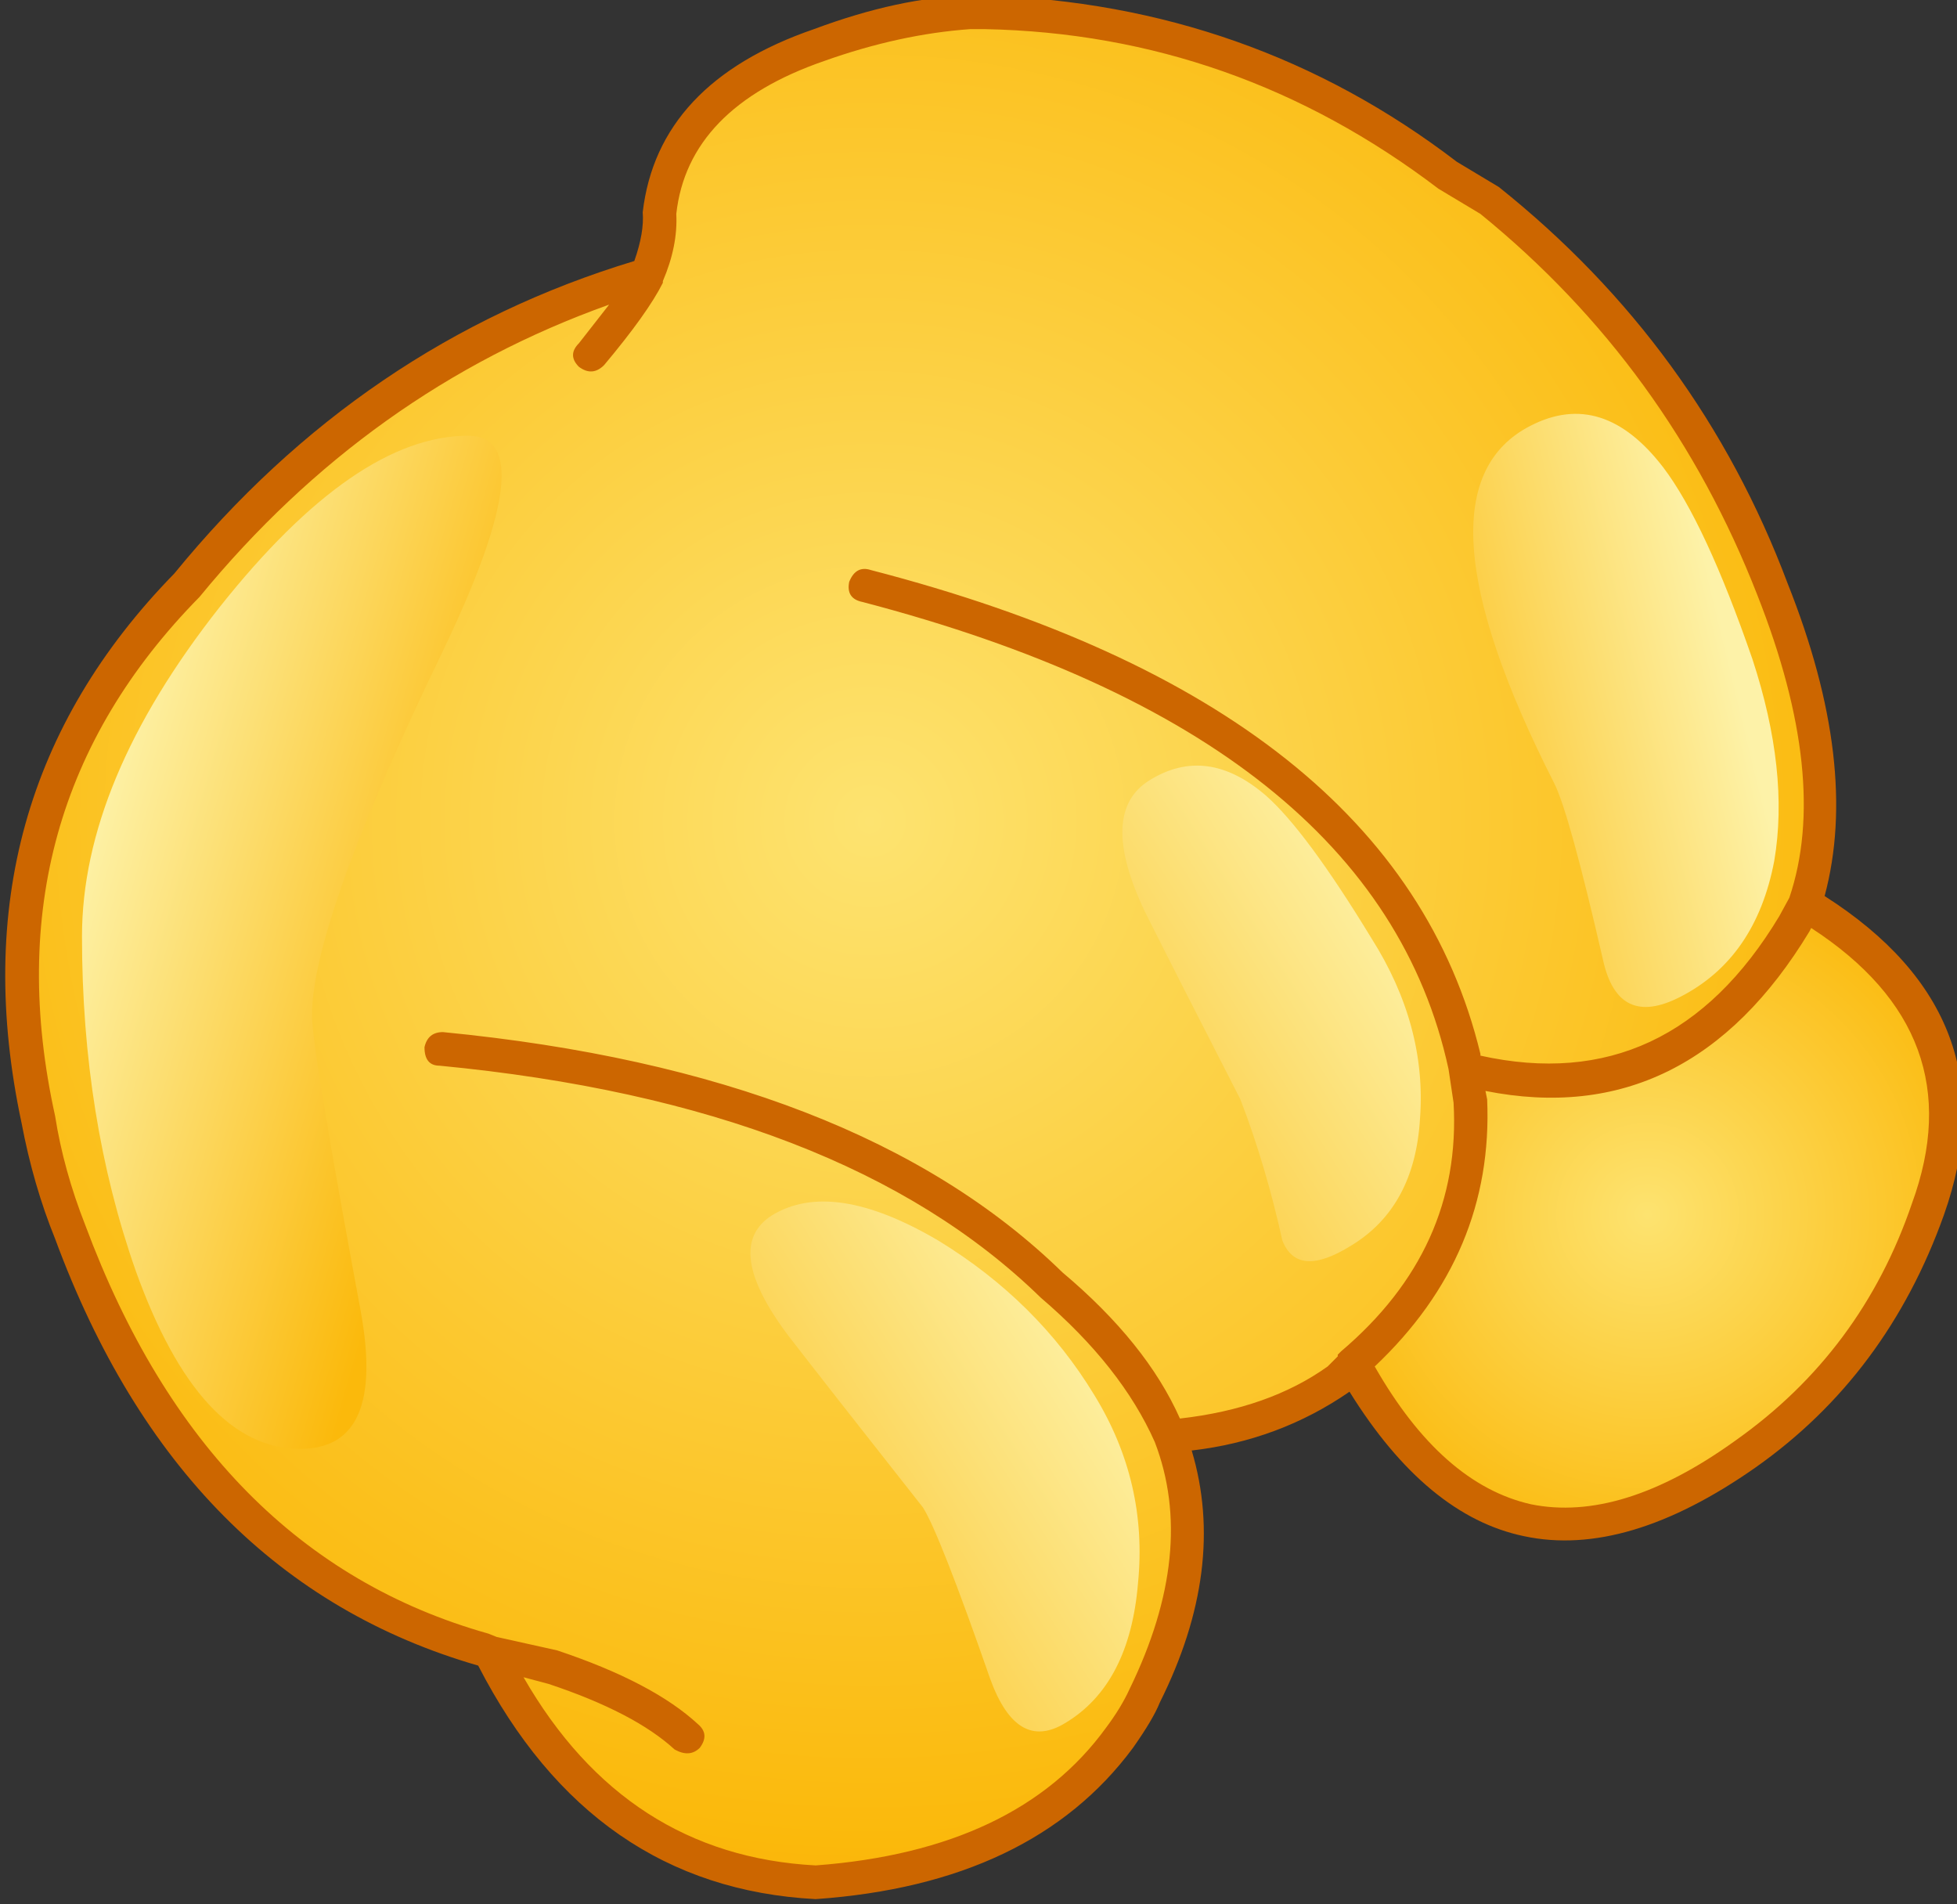 <?xml version="1.0" encoding="iso-8859-1"?>
<!-- Generator: Adobe Illustrator 18.1.1, SVG Export Plug-In . SVG Version: 6.00 Build 0)  -->
<svg version="1.1" xmlns="http://www.w3.org/2000/svg" xmlns:xlink="http://www.w3.org/1999/xlink" x="0px" y="0px"
	 viewBox="0 0 78.148 76.028" style="enable-background:new 0 0 78.148 76.028;" xml:space="preserve">
<rect x="0" y="0" width="78.148" height="76.028" fill="#333333" stroke="none"/>
<g id="Layer_7">
	<g transform="matrix( 1, 0, 0, 1, 658.7,266.4) ">
		<g transform="matrix( 1.341, 0, 0, 1.341, -1275,-844.2) ">
			<g>
				<g id="handdsssSymbol_8_0_Layer0_0_MEMBER_0_FILL">
					
						<radialGradient id="SVGID_1_" cx="112.85" cy="344.857" r="25.25" gradientTransform="matrix(1.34 0 0 1.342 334.262 -7.472)" gradientUnits="userSpaceOnUse">
						<stop  offset="0" style="stop-color:#FDE370"/>
						<stop  offset="0.898" style="stop-color:#FBB90B"/>
						<stop  offset="1" style="stop-color:#FBAB0B"/>
					</radialGradient>
					<path style="fill:url(#SVGID_1_);" d="M503.967,436.842l-1.3-0.8c-4.033-3.035-8.615-4.636-13.748-4.802h-0.4
						c-1.433,0.033-2.95,0.367-4.549,1c-2.9,0.934-4.483,2.568-4.749,4.902c0.033,0.567-0.083,1.201-0.35,1.901
						c-5.466,1.601-10.048,4.686-13.748,9.255c-4.299,4.402-5.766,9.705-4.399,15.908c0.233,1.267,0.55,2.384,0.95,3.352
						c2.466,6.67,6.582,10.822,12.348,12.456l0.15,0.05c2.166,4.335,5.383,6.62,9.648,6.853c4.166-0.3,7.199-1.734,9.099-4.302
						c0.367-0.467,0.617-0.9,0.75-1.301c1.4-2.801,1.65-5.369,0.75-7.704c1.966-0.133,3.633-0.684,4.999-1.651l0.4-0.45
						c2.533-2.168,3.716-4.786,3.549-7.854l-0.15-1.051l0.3,0.15c3.999,0.934,7.166-0.517,9.499-4.352l0.3-0.6
						c0.867-2.535,0.55-5.669-0.95-9.405C510.633,443.796,507.833,439.944,503.967,436.842z"/>
				</g>
			</g>
		</g>
		<g transform="matrix( 1.341, 0, 0, 1.341, -1275,-844.2) ">
			<g>
				<g id="handdsssSymbol_8_0_Layer0_0_MEMBER_1_FILL">
					
						<radialGradient id="SVGID_2_" cx="112.861" cy="344.856" r="9.019" gradientTransform="matrix(1.34 0 0 1.342 357.409 4.234)" gradientUnits="userSpaceOnUse">
						<stop  offset="0" style="stop-color:#FDE370"/>
						<stop  offset="0.898" style="stop-color:#FBB90B"/>
						<stop  offset="1" style="stop-color:#FBAB0B"/>
					</radialGradient>
					<path style="fill:url(#SVGID_2_);" d="M499.818,471.509l0.15,0.15c2.933,5.136,6.799,5.97,11.598,2.501
						c2.566-1.834,4.383-4.269,5.449-7.304c1.333-3.735,0.15-6.737-3.549-9.004v0.05l-0.45,0.5
						c-2.333,3.835-5.499,5.286-9.499,4.352l-0.3-0.15l0.15,1.051C503.534,466.723,502.351,469.341,499.818,471.509z"/>
				</g>
			</g>
		</g>
		<g transform="matrix( 1.341, 0, 0, 1.341, -1275,-844.2) ">
			<g>
				<g id="handdsssSymbol_8_0_Layer0_0_MEMBER_2_FILL">
					
						<linearGradient id="SVGID_3_" gradientUnits="userSpaceOnUse" x1="839.248" y1="148.88" x2="831.098" y2="146.905" gradientTransform="matrix(1.34 0 0 -1.342 -613.343 650.85)">
						<stop  offset="0" style="stop-color:#FDF2A8"/>
						<stop  offset="1" style="stop-color:#FBB90B"/>
					</linearGradient>
					<path style="fill:url(#SVGID_3_);" d="M509.116,444.796c-1.2-1.567-2.516-1.984-3.949-1.251c-2.5,1.267-2.266,4.819,0.7,10.655
						c0.3,0.6,0.783,2.351,1.45,5.253c0.3,1.367,1.067,1.734,2.3,1.101c1.5-0.767,2.433-2.118,2.8-4.052
						c0.3-1.768,0.083-3.768-0.65-6.003C510.833,447.798,509.949,445.897,509.116,444.796z"/>
				</g>
			</g>
		</g>
		<g transform="matrix( 1.341, 0, 0, 1.341, -1275,-844.2) ">
			<g>
				<g id="handdsssSymbol_8_0_Layer0_0_MEMBER_3_FILL">
					
						<linearGradient id="SVGID_4_" gradientUnits="userSpaceOnUse" x1="831.998" y1="143.795" x2="821.598" y2="137.22" gradientTransform="matrix(1.34 0 0 -1.342 -613.343 650.85)">
						<stop  offset="0" style="stop-color:#FDF2A8"/>
						<stop  offset="1" style="stop-color:#FBB90B"/>
					</linearGradient>
					<path style="fill:url(#SVGID_4_);" d="M500.418,458.803c-1.3-2.134-2.35-3.552-3.15-4.252c-1.167-1-2.316-1.151-3.449-0.45
						c-1.033,0.634-1.083,1.934-0.15,3.902c0.567,1.134,1.516,3.001,2.85,5.603c0.5,1.301,0.917,2.701,1.25,4.202
						c0.3,0.767,0.983,0.817,2.05,0.15c1.266-0.767,1.95-2.034,2.05-3.802C502.001,462.321,501.517,460.537,500.418,458.803z"/>
				</g>
			</g>
		</g>
		<g transform="matrix( 1.341, 0, 0, 1.341, -1275,-844.2) ">
			<g>
				<g id="handdsssSymbol_8_0_Layer0_0_MEMBER_4_FILL">
					
						<linearGradient id="SVGID_5_" gradientUnits="userSpaceOnUse" x1="825.472" y1="134.21" x2="814.847" y2="127.485" gradientTransform="matrix(1.34 0 0 -1.342 -613.343 650.85)">
						<stop  offset="0" style="stop-color:#FDF2A8"/>
						<stop  offset="1" style="stop-color:#FBB90B"/>
					</linearGradient>
					<path style="fill:url(#SVGID_5_);" d="M492.169,472.41c-1.133-1.868-2.683-3.402-4.649-4.602
						c-2.1-1.234-3.749-1.484-4.949-0.75c-1,0.634-0.833,1.834,0.5,3.602c0.8,1.034,2.133,2.735,3.999,5.102
						c0.333,0.534,1,2.234,2,5.102c0.533,1.467,1.283,1.901,2.25,1.301c1.266-0.767,1.983-2.151,2.15-4.152
						C493.669,476.011,493.235,474.144,492.169,472.41z"/>
				</g>
			</g>
		</g>
		<g transform="matrix( 1.341, 0, 0, 1.341, -1275,-844.2) ">
			<g>
				<g id="handdsssSymbol_8_0_Layer0_0_MEMBER_5_FILL">
					
						<linearGradient id="SVGID_6_" gradientUnits="userSpaceOnUse" x1="802.408" y1="144.888" x2="811.133" y2="142.363" gradientTransform="matrix(1.34 0 0 -1.342 -613.343 650.85)">
						<stop  offset="0" style="stop-color:#FDF2A8"/>
						<stop  offset="1" style="stop-color:#FBB90B"/>
					</linearGradient>
					<path style="fill:url(#SVGID_6_);" d="M472.822,450.149c2-4.202,2.233-6.303,0.7-6.303c-2.233,0-4.699,1.701-7.399,5.103
						c-2.733,3.468-4.099,6.737-4.099,9.805c0,3.602,0.533,6.92,1.6,9.955c1.267,3.535,2.9,5.303,4.899,5.303
						c1.7,0,2.3-1.367,1.8-4.102c-0.967-5.203-1.45-8.137-1.45-8.804C468.872,459.236,470.189,455.585,472.822,450.149z"/>
				</g>
			</g>
		</g>
		<g transform="matrix( 1.341, 0, 0, 1.341, -1275,-844.2) ">
			<g>
				<g id="handdsssSymbol_8_0_Layer0_0_MEMBER_6_FILL">
					<path style="fill:#CC6600;" d="M504.217,436.442l-1.25-0.75c-4.099-3.135-8.782-4.786-14.048-4.952h-0.45
						c-1.4,0.033-2.95,0.367-4.649,1c-3.1,1.067-4.799,2.885-5.099,5.453c0.033,0.4-0.05,0.884-0.25,1.451
						c-5.399,1.634-9.965,4.736-13.698,9.305c-4.399,4.502-5.916,9.955-4.549,16.358c0.233,1.234,0.567,2.385,1,3.452
						c2.5,6.77,6.699,11.005,12.598,12.706c2.266,4.402,5.616,6.72,10.048,6.953c4.299-0.3,7.449-1.801,9.449-4.502
						c0.4-0.567,0.667-1.017,0.8-1.351c1.333-2.668,1.65-5.169,0.95-7.504c1.733-0.2,3.3-0.784,4.699-1.751
						c1.533,2.468,3.266,3.902,5.199,4.302c2.033,0.434,4.333-0.25,6.899-2.051c2.6-1.834,4.466-4.335,5.599-7.504
						c1.4-3.935,0.217-7.103-3.549-9.505c0.7-2.601,0.333-5.703-1.1-9.305C511.049,443.545,508.183,439.61,504.217,436.442
						 M502.417,436.492l1.25,0.75c3.733,3.035,6.482,6.82,8.249,11.356c1.433,3.635,1.75,6.637,0.95,9.004l-0.3,0.55
						c-2.166,3.602-5.133,4.986-8.899,4.152v-0.05c-1.666-6.903-7.715-11.706-18.147-14.407c-0.3-0.1-0.517,0.017-0.65,0.35
						c-0.067,0.334,0.067,0.534,0.4,0.6c10.198,2.668,16.014,7.304,17.447,13.907l0.15,1c0.167,2.901-0.95,5.369-3.349,7.404
						l-0.1,0.1v0.05l-0.3,0.3c-1.167,0.834-2.633,1.351-4.399,1.551c-0.667-1.501-1.833-2.951-3.499-4.352
						c-4.066-3.969-10.215-6.353-18.447-7.154c-0.3,0-0.483,0.15-0.55,0.45c0,0.367,0.15,0.55,0.45,0.55
						c7.999,0.767,13.965,3.068,17.897,6.903c1.6,1.367,2.733,2.801,3.4,4.302c0.833,2.168,0.583,4.619-0.75,7.354
						c-0.167,0.367-0.4,0.75-0.7,1.151c-1.766,2.435-4.649,3.802-8.649,4.102c-3.766-0.2-6.666-2.068-8.699-5.603l0.75,0.2
						c1.7,0.567,2.95,1.217,3.749,1.951c0.3,0.167,0.55,0.15,0.75-0.05c0.2-0.267,0.183-0.5-0.05-0.7
						c-0.9-0.834-2.3-1.567-4.199-2.201l-1.8-0.4l-0.25-0.1c-5.566-1.567-9.565-5.619-11.998-12.156
						c-0.433-1.101-0.733-2.184-0.9-3.252c-1.333-6.036,0.1-11.189,4.299-15.457c3.366-4.102,7.432-7.004,12.198-8.704l-0.9,1.151
						c-0.233,0.233-0.233,0.467,0,0.7c0.267,0.2,0.517,0.183,0.75-0.05c0.867-1.034,1.45-1.851,1.75-2.451v-0.05
						c0.3-0.7,0.433-1.367,0.4-2.001c0.233-2.101,1.7-3.618,4.399-4.552c1.5-0.534,2.95-0.85,4.349-0.95h0.45
						C493.885,431.84,498.385,433.424,502.417,436.492 M503.867,463.605l-0.05-0.25c4.033,0.8,7.249-0.784,9.649-4.752l0.05-0.1
						c3.233,2.101,4.233,4.836,3,8.204c-1,2.935-2.75,5.286-5.249,7.053c-2.266,1.634-4.299,2.268-6.099,1.901
						c-1.766-0.4-3.316-1.768-4.649-4.102C502.884,469.325,504,466.673,503.867,463.605z"/>
				</g>
			</g>
		</g>
	</g>
</g>
<g id="Layer_1">
</g>
</svg>
